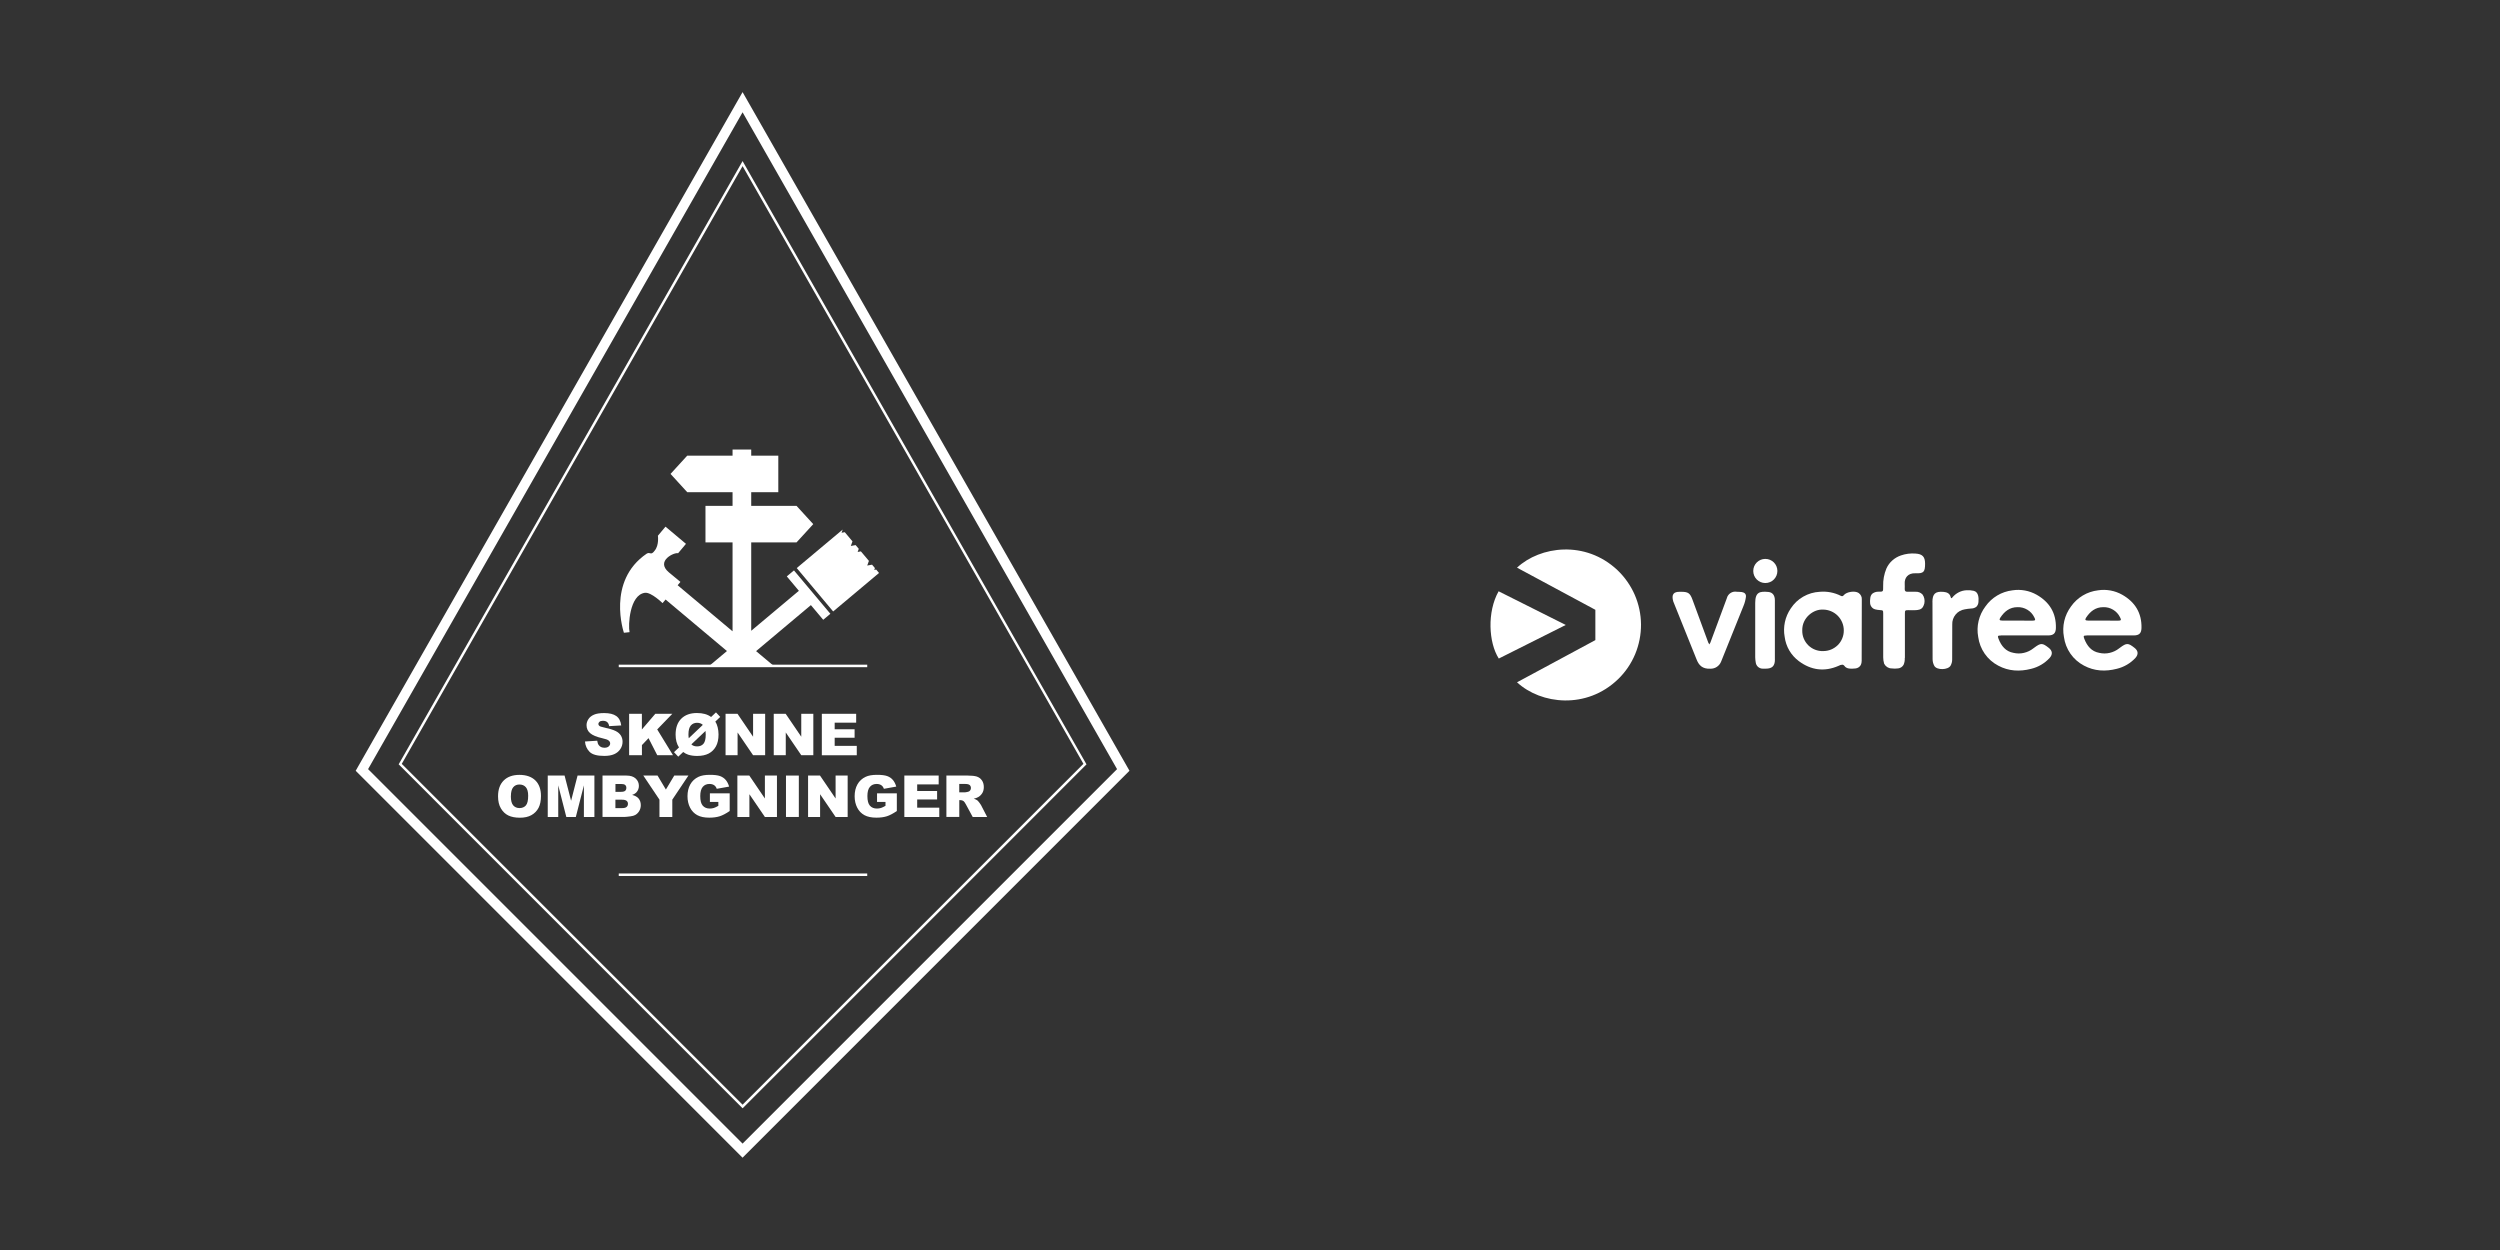 <?xml version="1.0" encoding="utf-8"?>
<svg xmlns="http://www.w3.org/2000/svg" id="VIAFREE_CHANNELS" data-name="VIAFREE CHANNELS" viewBox="0 0 576 288">
  <rect x="0" y="0" width="576" height="288" fill="#333333" stroke="none"/>
  <defs>
    <style>
      .cls-1 {
        fill: #fff;
      }
    </style>
  </defs>
  <g id="CHANNELS">
    <g id="SKØNNE_OMBYGNINGER" data-name="SKØNNE OMBYGNINGER">
      <g id="SKØNNE_OMBYGNINGER_-_White" data-name="SKØNNE OMBYGNINGER - White">
        <g id="Elements">
          <path class="cls-1" d="M171.09,266.74l-89.14-89.15,.43-.76L171.09,21.22l89.14,156.36-89.14,89.15h0Zm-86.28-89.53l86.28,86.28,86.28-86.28L171.09,25.87,84.81,177.2Z"/>
          <polygon class="cls-1" points="191.96 140.88 202.53 132.01 201.87 131.23 201.42 131.31 201.58 130.88 200.92 130.1 200.48 130.18 199.81 130.3 200.04 129.66 200.2 129.23 198.35 127.04 198.27 127.05 197.6 127.17 197.83 126.53 197.86 126.45 197.14 125.59 196.69 125.67 196.03 125.79 196.26 125.15 196.41 124.73 194.64 122.62 194.56 122.63 193.89 122.75 194.12 122.11 194.15 122.03 194.14 122.02 183.57 130.88 191.96 140.88"/>
          <path class="cls-1" d="M174.21,150.01l12.62-10.59,2.84,3.38,1.65-1.38-8.39-10-1.65,1.38,2.78,3.32-10.98,9.21v-20.36h10.44l3.85-4.21-3.85-4.21h-10.44v-3.15h6.24v-8.42h-6.24v-1.4h-4.3v1.4h-10.44l-3.85,4.21,3.85,4.21h10.44v3.15h-6.24v8.42h6.24v20.48l-12.65-10.61,.64-.77s-1.08-.87-2.66-2.2c-3.16-2.65,1.34-4.7,2.12-4.4,.29-.35,1.82-2.17,1.82-2.17l-4.72-3.96-1.75,2.09s.31,2.14-.73,3.42c-.92,1.27-1.03,.21-1.85,.71-9.33,6.34-5.25,18.23-5.25,18.23l1.3-.14c-.35-1.52-.03-8.59,3.54-9.07,1.44-.19,4.06,2.38,4.06,2.38l.7-.83,14.14,11.87-4.07,3.41h14.83l-4.07-3.41h.03Z"/>
          <path class="cls-1" d="M171.09,255.35l-79.24-79.25,.11-.19L171.09,37.11l79.24,139-79.24,79.25h0Zm-78.53-79.36l78.53,78.53,78.53-78.53L171.09,38.27,92.56,176.01h0Z"/>
          <rect class="cls-1" x="142.56" y="201.25" width="57.25" height=".58"/>
        </g>
        <g id="OMBYGNINGER">
          <path class="cls-1" d="M114.75,183.47c0-1.56,.43-2.77,1.3-3.64s2.08-1.3,3.63-1.3,2.81,.43,3.67,1.28,1.29,2.05,1.29,3.58c0,1.12-.19,2.03-.56,2.74s-.92,1.27-1.63,1.67-1.59,.6-2.65,.6-1.97-.17-2.67-.51c-.71-.34-1.28-.89-1.72-1.63s-.66-1.67-.66-2.79h0Zm2.95,0c0,.96,.18,1.66,.54,2.08s.85,.63,1.46,.63,1.12-.21,1.47-.62c.35-.41,.52-1.15,.52-2.22,0-.9-.18-1.56-.54-1.97s-.85-.62-1.47-.62-1.07,.21-1.43,.63c-.36,.42-.54,1.12-.54,2.09h-.01Z"/>
          <path class="cls-1" d="M126.2,178.69h3.88l1.5,5.81,1.49-5.81h3.88v9.54h-2.42v-7.28l-1.86,7.28h-2.19l-1.86-7.28v7.28h-2.42v-9.54h0Z"/>
          <path class="cls-1" d="M138.82,178.69h5.52c.92,0,1.63,.23,2.12,.68,.49,.46,.74,1.02,.74,1.69,0,.56-.18,1.05-.53,1.45-.23,.27-.58,.48-1.03,.64,.69,.17,1.19,.45,1.51,.85,.32,.4,.49,.91,.49,1.51,0,.49-.12,.94-.35,1.33-.23,.4-.54,.71-.94,.94-.25,.14-.62,.25-1.12,.31-.66,.09-1.1,.13-1.32,.13h-5.09v-9.54h0Zm2.98,3.75h1.28c.46,0,.78-.08,.96-.24s.27-.39,.27-.69c0-.28-.09-.49-.27-.65-.18-.16-.49-.23-.94-.23h-1.3v1.81Zm0,3.75h1.5c.51,0,.87-.09,1.07-.27,.21-.18,.31-.42,.31-.73,0-.28-.1-.51-.31-.68s-.57-.26-1.08-.26h-1.5v1.93h0Z"/>
          <path class="cls-1" d="M148.22,178.69h3.28l1.92,3.22,1.93-3.22h3.26l-3.71,5.55v4h-2.96v-4l-3.72-5.55h0Z"/>
          <path class="cls-1" d="M163.56,184.78v-1.99h4.56v4.07c-.87,.59-1.64,1-2.31,1.21s-1.47,.32-2.39,.32c-1.13,0-2.06-.19-2.77-.58s-1.27-.96-1.66-1.73c-.39-.76-.59-1.64-.59-2.63,0-1.04,.21-1.95,.64-2.72s1.06-1.36,1.89-1.75c.65-.31,1.52-.46,2.61-.46s1.84,.1,2.37,.29c.52,.19,.96,.49,1.3,.89s.6,.91,.78,1.53l-2.85,.51c-.12-.36-.32-.64-.6-.83s-.64-.29-1.07-.29c-.65,0-1.16,.22-1.55,.67-.38,.45-.58,1.16-.58,2.13,0,1.03,.19,1.77,.58,2.21s.93,.66,1.62,.66c.33,0,.64-.05,.94-.14,.3-.1,.64-.26,1.03-.49v-.9h-1.97l.02,.02Z"/>
          <path class="cls-1" d="M169.89,178.69h2.75l3.59,5.28v-5.28h2.78v9.54h-2.78l-3.57-5.24v5.24h-2.77v-9.54h0Z"/>
          <path class="cls-1" d="M181.09,178.69h2.96v9.54h-2.96v-9.54Z"/>
          <path class="cls-1" d="M186.18,178.69h2.75l3.59,5.28v-5.28h2.78v9.54h-2.78l-3.57-5.24v5.24h-2.77v-9.54h0Z"/>
          <path class="cls-1" d="M202.07,184.78v-1.99h4.56v4.07c-.87,.59-1.64,1-2.31,1.21s-1.47,.32-2.39,.32c-1.13,0-2.06-.19-2.77-.58s-1.27-.96-1.66-1.73c-.39-.76-.59-1.64-.59-2.63,0-1.04,.21-1.95,.64-2.72s1.06-1.36,1.89-1.75c.65-.31,1.52-.46,2.61-.46s1.84,.1,2.37,.29,.96,.49,1.3,.89,.6,.91,.78,1.53l-2.85,.51c-.12-.36-.32-.64-.6-.83s-.64-.29-1.07-.29c-.65,0-1.16,.22-1.55,.67s-.58,1.16-.58,2.13c0,1.03,.19,1.77,.58,2.21s.93,.66,1.62,.66c.33,0,.64-.05,.94-.14,.3-.1,.64-.26,1.03-.49v-.9h-1.97l.02,.02Z"/>
          <path class="cls-1" d="M208.37,178.69h7.9v2.04h-4.95v1.52h4.59v1.95h-4.59v1.88h5.09v2.16h-8.05v-9.54h.01Z"/>
          <path class="cls-1" d="M218.05,188.23v-9.54h4.92c.91,0,1.61,.08,2.09,.23,.48,.16,.87,.45,1.17,.87,.29,.42,.44,.94,.44,1.55,0,.53-.11,.99-.34,1.37-.23,.38-.54,.7-.93,.93-.25,.15-.6,.28-1.04,.38,.35,.12,.61,.23,.77,.35,.11,.08,.27,.25,.47,.5s.34,.45,.41,.59l1.43,2.77h-3.33l-1.58-2.92c-.2-.38-.38-.62-.53-.74-.21-.15-.45-.22-.72-.22h-.26v3.87h-2.97Zm2.96-5.67h1.24c.13,0,.39-.04,.78-.13,.2-.04,.35-.14,.48-.3,.12-.16,.19-.35,.19-.55,0-.31-.1-.54-.29-.71-.2-.17-.56-.25-1.1-.25h-1.3v1.94h0Z"/>
          <rect class="cls-1" x="142.56" y="153.14" width="57.25" height=".58"/>
        </g>
        <g id="SKØNNE">
          <path class="cls-1" d="M134.79,170.84l2.81-.18c.06,.46,.18,.8,.37,1.04,.3,.39,.74,.58,1.3,.58,.42,0,.75-.1,.97-.3,.23-.2,.34-.43,.34-.69s-.11-.47-.33-.66c-.22-.2-.72-.38-1.51-.55-1.29-.29-2.22-.68-2.77-1.16-.56-.48-.83-1.1-.83-1.84,0-.49,.14-.95,.43-1.39,.28-.44,.71-.78,1.28-1.03,.57-.25,1.35-.37,2.35-.37,1.22,0,2.15,.23,2.79,.68s1.02,1.18,1.14,2.17l-2.78,.16c-.07-.43-.23-.74-.47-.94s-.56-.29-.98-.29c-.34,0-.6,.07-.77,.22s-.26,.32-.26,.53c0,.15,.07,.29,.21,.41,.14,.13,.47,.24,.99,.35,1.29,.28,2.21,.56,2.77,.84s.96,.64,1.22,1.06c.25,.42,.38,.89,.38,1.41,0,.61-.17,1.18-.51,1.69-.34,.52-.81,.91-1.42,1.18s-1.37,.4-2.3,.4c-1.62,0-2.75-.31-3.37-.94s-.98-1.42-1.06-2.38h0Z"/>
          <path class="cls-1" d="M144.94,164.46h2.95v3.61l3.09-3.61h3.92l-3.48,3.6,3.64,5.94h-3.63l-2.01-3.93-1.52,1.6v2.33h-2.95v-9.54h0Z"/>
          <path class="cls-1" d="M163.83,165.2l1.13-1.07,.98,1.05-1.13,1.07c.23,.35,.41,.78,.54,1.31,.13,.53,.2,1.08,.2,1.66,0,1.12-.2,2.03-.6,2.75-.4,.72-.95,1.26-1.66,1.64-.71,.37-1.59,.56-2.67,.56-.76,0-1.45-.1-2.05-.29-.39-.13-.78-.33-1.16-.62l-1.14,1.08-.98-1.04,1.15-1.09c-.52-.8-.78-1.79-.78-2.96,0-1.57,.43-2.79,1.3-3.66s2.07-1.31,3.61-1.31c1.37,0,2.45,.3,3.26,.91h0Zm-1.9,1.81c-.33-.32-.77-.48-1.34-.48s-1.07,.21-1.43,.63c-.36,.42-.54,1.1-.54,2.04,0,.3,.02,.59,.07,.89l3.25-3.09h-.01Zm.62,1.4l-3.26,3.09c.32,.32,.76,.47,1.32,.47,.63,0,1.12-.2,1.47-.61s.52-1.12,.52-2.12c0-.28-.02-.55-.05-.83h0Z"/>
          <path class="cls-1" d="M167.17,164.46h2.75l3.59,5.28v-5.28h2.78v9.54h-2.78l-3.57-5.24v5.24h-2.77v-9.54h0Z"/>
          <path class="cls-1" d="M178.27,164.46h2.75l3.59,5.28v-5.28h2.78v9.54h-2.78l-3.57-5.24v5.24h-2.77v-9.54h0Z"/>
          <path class="cls-1" d="M189.36,164.46h7.9v2.04h-4.95v1.52h4.59v1.95h-4.59v1.88h5.09v2.16h-8.05v-9.54h.01Z"/>
        </g>
        <g id="Viafree_Logo" data-name="Viafree Logo">
          <path class="cls-1" d="M480.76,146.42c-.73,0-.79,.09-.53,.78,.63,1.63,1.65,2.9,3.45,3.22,.79,.18,1.6,.19,2.39,0,.79-.18,1.53-.53,2.16-1.03,.07-.06,.15-.11,.23-.17,1.51-1.12,1.86-1.12,3.34,.05,.86,.67,.93,1.51,.19,2.33-1.15,1.23-2.64,2.1-4.28,2.49-2.62,.67-5.17,.55-7.57-.74-1.24-.65-2.31-1.59-3.11-2.74s-1.31-2.47-1.5-3.86c-.23-1.22-.2-2.48,.08-3.69s.82-2.35,1.56-3.35c.72-1.02,1.64-1.87,2.71-2.51s2.26-1.04,3.5-1.19c1.92-.3,3.89,.06,5.59,1.02,2.94,1.68,4.51,4.19,4.43,7.66-.03,1.21-.54,1.7-1.76,1.71h-10.88v.02Zm7.25-3.42c.71,0,.79-.14,.44-.79-.35-.72-.9-1.32-1.59-1.73-.68-.41-1.47-.62-2.27-.59-1.79,0-3,.98-3.93,2.38-.34,.53-.22,.71,.41,.71l6.95,.02h0Z"/>
          <path class="cls-1" d="M428.94,152.14c.01,.39-.07,.77-.24,1.12-.12,.21-.3,.38-.5,.51-.2,.13-.44,.21-.68,.24s-.49,.05-.73,.05c-.27,0-.54,0-.81-.04-.2-.03-.39-.09-.57-.19-.12-.06-.22-.14-.31-.23-.09-.1-.16-.22-.27-.31-.1-.08-.22-.14-.35-.15-.31,.02-.61,.11-.88,.27-3.26,1.43-6.35,1-9.15-1.09-.89-.67-1.64-1.5-2.2-2.46s-.92-2.02-1.06-3.12c-.21-1.13-.19-2.29,.05-3.41,.24-1.12,.7-2.19,1.35-3.14,.73-1.12,1.71-2.06,2.87-2.72,1.16-.67,2.46-1.05,3.8-1.12,1.68-.15,3.37,.17,4.87,.93,.05,.04,.11,.06,.18,.07,.06,0,.13,0,.19,0,.06,0,.12-.04,.17-.08,.05-.04,.09-.09,.13-.14,.67-.8,2.59-1.08,3.43-.51,.24,.17,.44,.4,.57,.66s.19,.56,.16,.86l-.03,14.02v-.02Zm-8.91-11.68c-2.11-.17-4.87,1.81-4.79,4.81-.01,.63,.1,1.26,.34,1.84s.59,1.11,1.04,1.56c.45,.44,.98,.79,1.57,1.02,.59,.23,1.21,.34,1.84,.32,.63,0,1.25-.11,1.84-.35,.58-.24,1.11-.59,1.56-1.03,.44-.44,.8-.97,1.03-1.56,.24-.58,.36-1.21,.35-1.84,0-1.26-.51-2.47-1.4-3.37-.89-.89-2.1-1.4-3.37-1.41h-.01Z"/>
          <path class="cls-1" d="M438.86,151.6c.03,.54-.06,1.07-.27,1.56-.13,.23-.31,.43-.52,.57-.22,.15-.47,.24-.73,.27-.52,.07-1.04,.07-1.55,0-.35,0-.68-.11-.98-.3-.29-.19-.53-.45-.69-.76,0-.03-.02-.06-.03-.09-.13-.45-.2-.92-.2-1.4v-10.06c0-.77-.03-.78-.79-.83-.35-.02-.7-.07-1.05-.16-.23-.05-.44-.16-.62-.32-.67-.59-.62-1.4-.52-2.23,.02-.38,.17-.75,.43-1.03,.31-.25,.68-.41,1.08-.47,.09-.02,.19-.03,.28-.02,1.33,.04,1.16-.08,1.18-1.3-.04-1.4,.22-2.78,.76-4.07,.32-.7,.78-1.33,1.36-1.84,.57-.51,1.25-.9,1.98-1.15,1.07-.37,2.21-.52,3.35-.43,1.6,.1,2.21,.73,2.21,2.33,0,1.91-.32,2.29-2.22,2.21-1.76-.07-2.57,1.09-2.47,2.46,.03,.4,0,.81,0,1.21s.18,.6,.6,.59h1.86c.3-.02,.61,.02,.89,.13,.28,.11,.54,.28,.75,.5,.21,.29,.35,.63,.42,.98,.07,.35,.07,.72,0,1.07-.07,.3-.19,.59-.35,.85-.37,.58-1.01,.67-1.62,.71-.61,.05-1.14,0-1.7,0-.76,0-.81,.05-.81,.8v10.21h-.03Z"/>
          <path class="cls-1" d="M397.88,137.76c.13-.47,.44-.88,.85-1.14s.91-.37,1.4-.28c.4,.04,.81,0,1.2,.07,.64,.11,1.01,.47,.93,1.12-.09,.7-.27,1.38-.54,2.03l-5.17,12.86c-.19,.5-.54,.92-.98,1.22s-.97,.44-1.5,.43c-1.86,.08-2.67-.81-3.2-2.19l-5.35-13.31c-.47-1.64,.1-2.25,1.53-2.22h.36c1.56,0,2,.34,2.54,1.82,1.2,3.3,2.41,6.59,3.64,9.89,.06,.14,.14,.28,.24,.41,.09-.13,.18-.27,.24-.41l3.81-10.28v-.02Z"/>
          <path class="cls-1" d="M445.23,138.7c0-1.89,.67-2.51,2.58-2.33,.77,.07,1.43,.35,1.63,1.21,.09,.38,.22,.27,.39,.07,.4-.5,.91-.9,1.48-1.19,.57-.29,1.2-.45,1.84-.47,.54-.03,1.08,.02,1.61,.14,1.1,.27,1.16,1.62,1.08,2.53-.01,.42-.18,.82-.47,1.13-.35,.27-.78,.41-1.21,.41-.5,.03-.99,.1-1.48,.19-.83,.13-1.58,.55-2.11,1.2s-.81,1.46-.77,2.3c0,2.69,0,5.39-.02,8.08,0,.49-.13,.97-.37,1.4-.59,1-3.1,1.07-3.72,.09-.28-.49-.42-1.04-.42-1.6l-.03-13.16h-.01Z"/>
          <path class="cls-1" d="M408.94,151.96c0,1.48-.63,2.1-2.11,2.1h-.71c-.39,0-.77-.15-1.07-.41-.29-.26-.48-.62-.53-1.02-.07-.39-.11-.79-.12-1.19v-12.53c0-2.53,1.08-2.71,3.05-2.52,.97,.1,1.48,.8,1.48,1.91v13.65h0Z"/>
          <path class="cls-1" d="M461,146.42c-.73,0-.79,.09-.53,.78,.63,1.63,1.65,2.9,3.45,3.22,.79,.18,1.6,.19,2.39,0,.79-.18,1.53-.53,2.16-1.03,.07-.06,.15-.11,.23-.17,1.51-1.12,1.86-1.12,3.34,.05,.86,.67,.93,1.51,.19,2.33-1.15,1.24-2.63,2.11-4.27,2.5-2.62,.67-5.17,.55-7.57-.74-1.24-.65-2.31-1.59-3.11-2.74-.8-1.15-1.31-2.47-1.5-3.86-.23-1.23-.2-2.49,.09-3.7,.29-1.21,.83-2.36,1.58-3.35,.72-1.02,1.64-1.87,2.71-2.51,1.07-.64,2.26-1.04,3.5-1.19,1.92-.3,3.89,.06,5.59,1.02,2.94,1.68,4.51,4.19,4.43,7.66-.03,1.21-.54,1.7-1.76,1.71h-10.92v.02Zm7.25-3.42c.71,0,.79-.14,.44-.79-.35-.72-.9-1.32-1.59-1.73s-1.47-.62-2.27-.59c-1.79,0-3,.98-3.93,2.38-.34,.53-.22,.71,.41,.71l6.94,.02h0Z"/>
          <path class="cls-1" d="M406.73,134.33c1.54,0,2.78-1.24,2.78-2.78s-1.24-2.78-2.78-2.78-2.78,1.24-2.78,2.78,1.24,2.78,2.78,2.78Z"/>
          <path class="cls-1" d="M349.52,157.2l18.05-9.72v-6.98l-18.05-9.71c5.31-4.95,15.74-6.39,23.13,.56,1.7,1.62,3.06,3.56,4,5.71,.93,2.15,1.42,4.47,1.44,6.82,.01,2.35-.45,4.67-1.35,6.84-.91,2.17-2.24,4.13-3.93,5.76-7.24,7-17.75,5.84-23.29,.72Zm-4.2-5.47l15.43-7.74-15.47-7.76c-2.66,4.72-2.33,11.78,.04,15.5Z"/>
        </g>
      </g>
    </g>
  </g>
</svg>